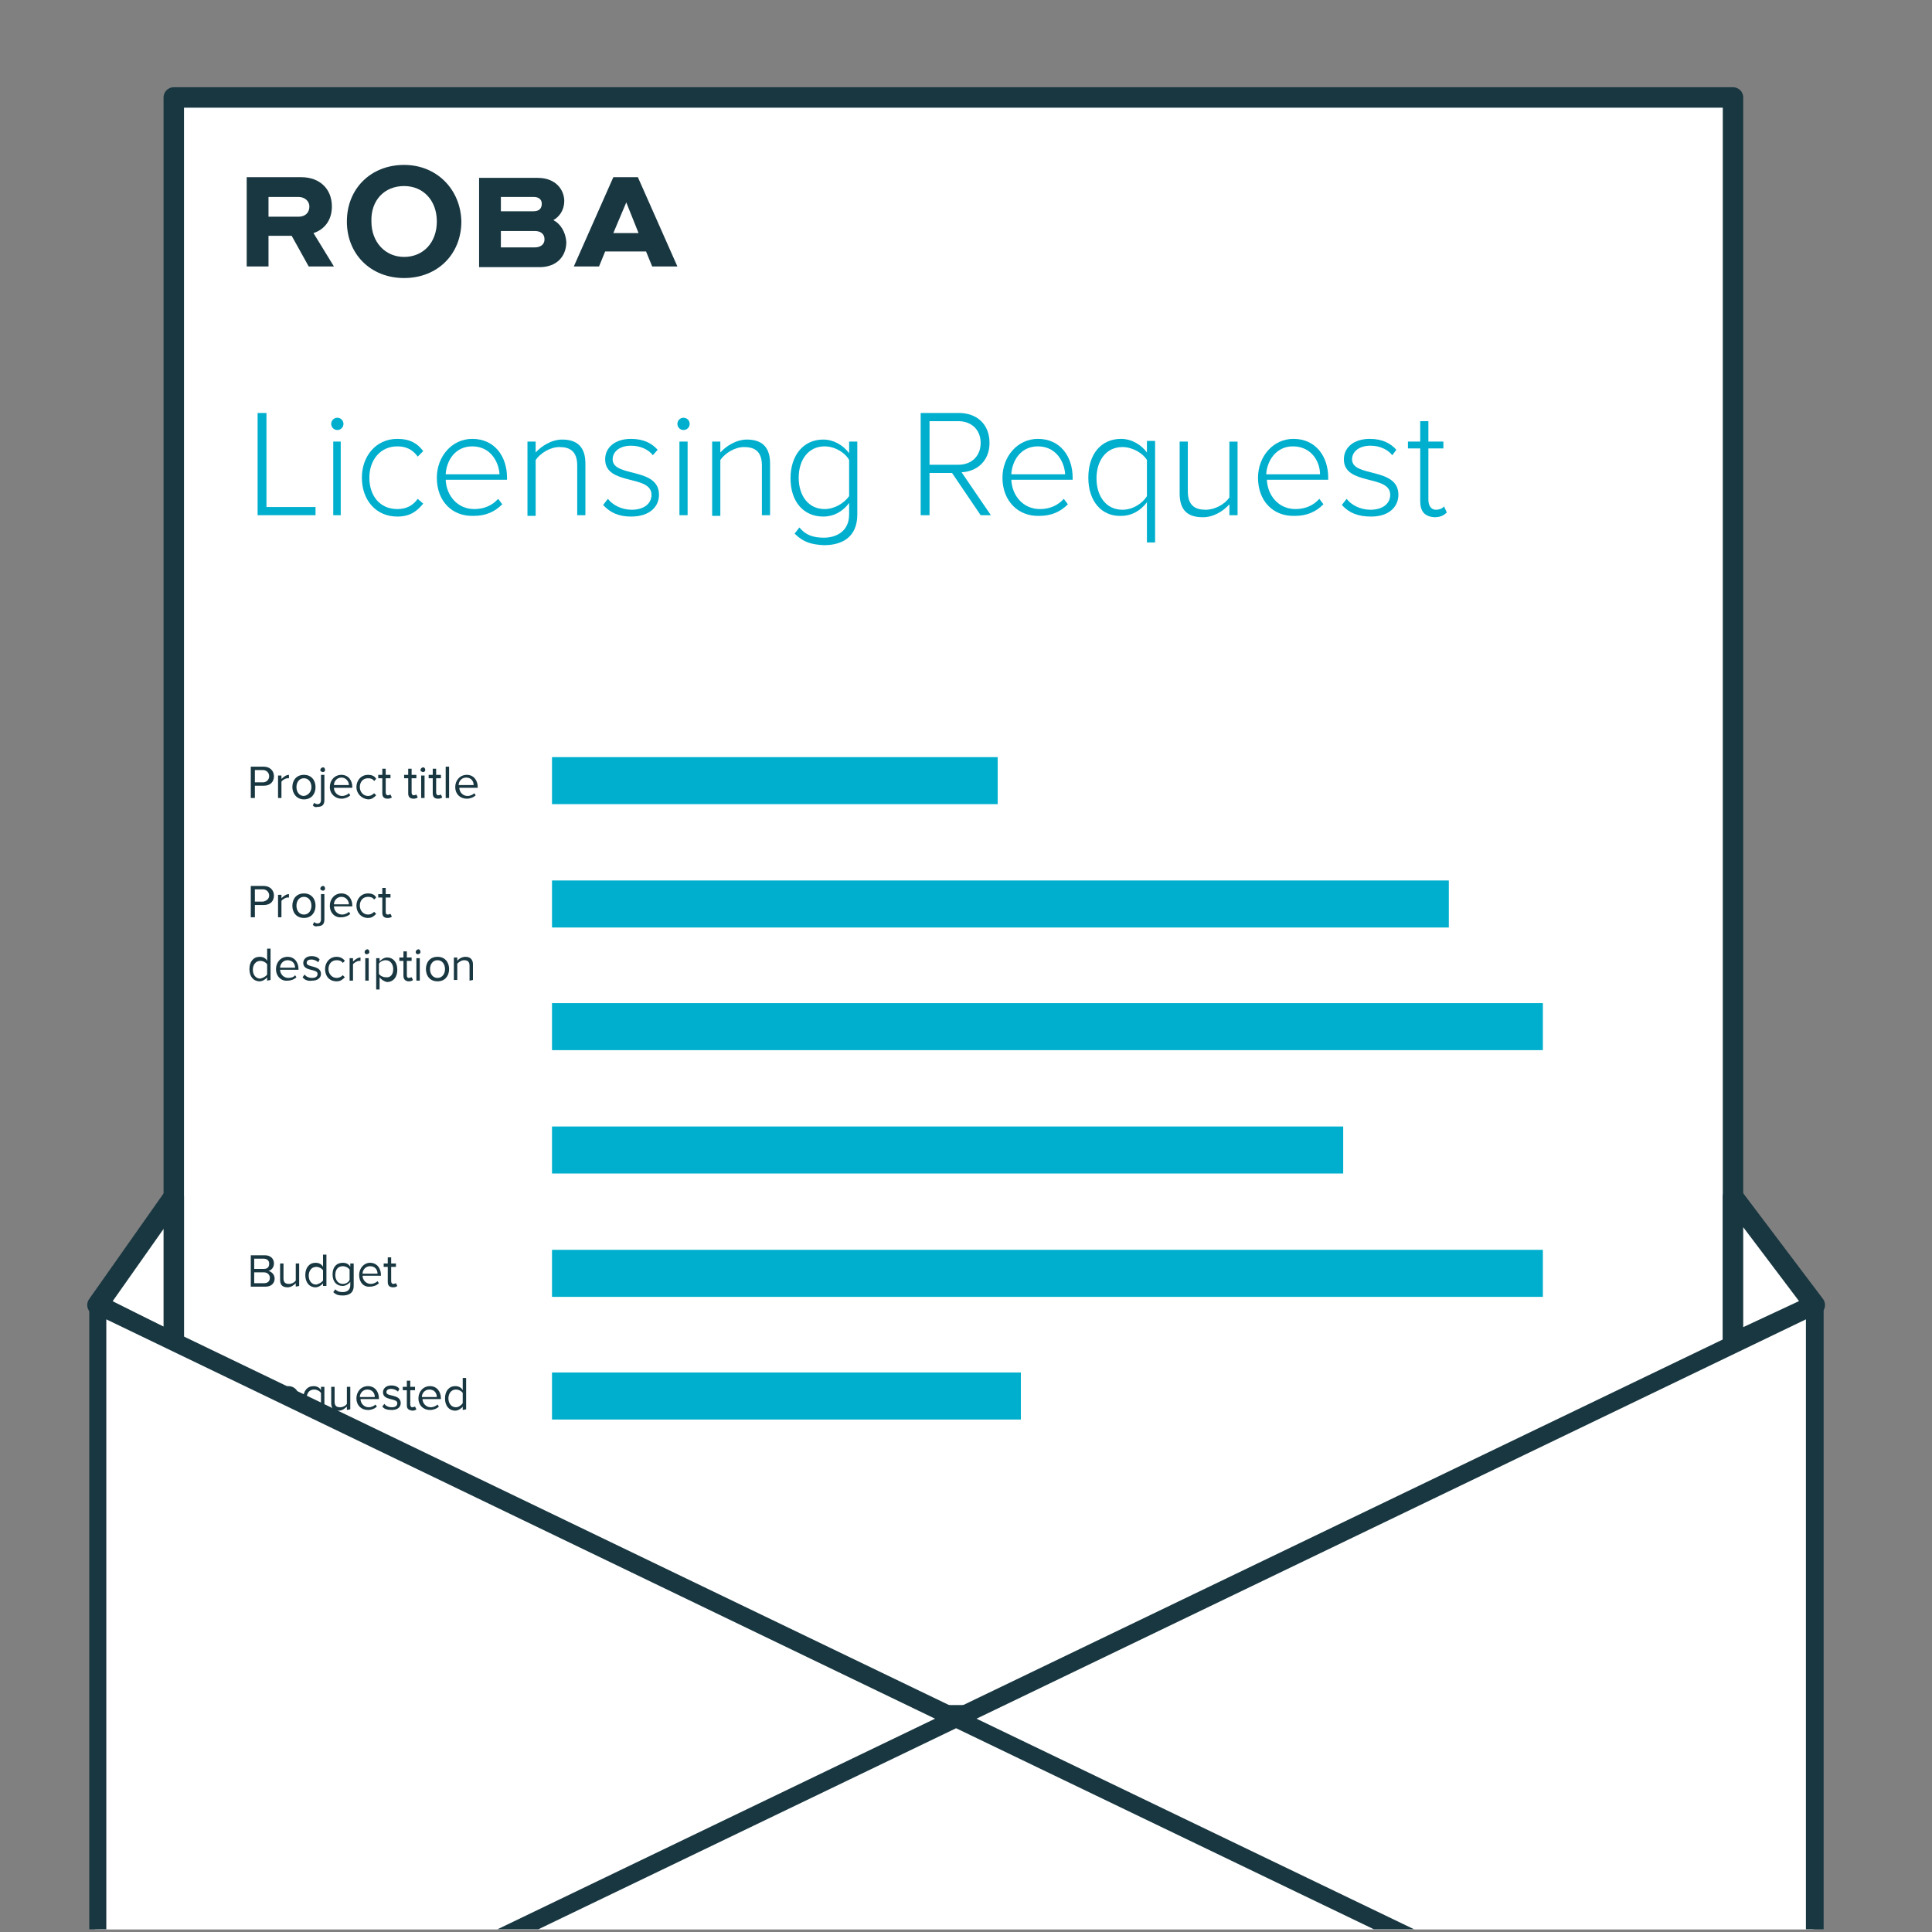 <?xml version="1.0" encoding="utf-8"?>
<!-- Generator: Adobe Illustrator 19.1.0, SVG Export Plug-In . SVG Version: 6.00 Build 0)  -->
<!DOCTYPE svg PUBLIC "-//W3C//DTD SVG 1.1//EN" "http://www.w3.org/Graphics/SVG/1.1/DTD/svg11.dtd">
<svg version="1.1" id="Ebene_1" xmlns="http://www.w3.org/2000/svg" xmlns:xlink="http://www.w3.org/1999/xlink" x="0px" y="0px"
	 width="283.5px" height="283.5px" viewBox="0 0 283.5 283.5" style="enable-background:new 0 0 283.5 283.5;" xml:space="preserve"
	>
<rect x="0" y="0" width="283.5" height="283.5" fill="#808080" stroke="none"/>
<style type="text/css">
	.st0{fill:#FFFFFF;stroke:#193741;stroke-width:3;stroke-linecap:round;stroke-linejoin:round;stroke-miterlimit:10;}
	.st1{fill:#193741;}
	.st2{enable-background:new    ;}
	.st3{fill:#00AFCD;}
	.st4{fill:#FFFFFF;stroke:#193741;stroke-width:3;stroke-linejoin:round;stroke-miterlimit:10;}
	.st5{fill:#FFFFFF;}
</style>
<rect x="25.5" y="14.3" class="st0" width="228.8" height="237.4"/>
<path class="st1" d="M39.4,28.9h4.4c0.9,0,1.6,0.6,1.6,1.4c0,0.9-0.6,1.5-1.6,1.5h-4.4V28.9z M48.7,30.3c0-2.6-1.8-4.3-4.5-4.3h-8
	v13.1h3.2v-4.5h3.4l2.5,4.5H49L46,34.2C47.3,33.8,48.7,32.6,48.7,30.3"/>
<path class="st1" d="M73.5,33.9h5c0.8,0,1.4,0.4,1.4,1.2c0,1-0.9,1.2-1.4,1.2h-5V33.9z M78.3,31h-4.8v-2.1h4.8c0.8,0,1.2,0.4,1.2,1
	C79.5,30.6,79.1,31,78.3,31 M81.2,32.3c0.9-0.5,1.6-1.5,1.6-2.8c0-1.6-1.2-3.4-3.9-3.4h-8.6v13.1h8.9c2.4,0,3.9-1.5,3.9-3.7
	C83,34,82.2,32.8,81.2,32.3"/>
<path class="st1" d="M91.9,29.7l1.8,4.5H90L91.9,29.7z M90,26l-5.8,13.1h3.7l0.9-2.2h6l0.9,2.2h3.7L93.6,26H90z"/>
<path class="st1" d="M59.3,27.3c2.8,0,4.8,2.1,4.8,5.2s-2,5.2-4.8,5.2s-4.8-2.2-4.8-5.2C54.4,29.4,56.4,27.3,59.3,27.3 M59.3,24.2
	c-4.9,0-8.4,3.5-8.4,8.3s3.5,8.3,8.4,8.3c4.9,0,8.4-3.5,8.4-8.3C67.6,27.8,64.1,24.2,59.3,24.2"/>
<g class="st2">
	<path class="st3" d="M37.8,75.6V60.6h1.3v13.8h7.2v1.2H37.8z"/>
	<path class="st3" d="M48.6,62.2c0-0.5,0.4-0.9,0.9-0.9c0.5,0,0.9,0.4,0.9,0.9c0,0.5-0.4,0.9-0.9,0.9C49,63.1,48.6,62.7,48.6,62.2z
		 M48.9,75.6V64.8H50v10.8H48.9z"/>
	<path class="st3" d="M53.1,70.1c0-3.2,2.1-5.7,5.2-5.7c1.9,0,3,0.7,3.8,1.8L61.3,67c-0.8-1.1-1.8-1.5-3-1.5c-2.5,0-4.1,2-4.1,4.6
		c0,2.6,1.5,4.6,4.1,4.6c1.2,0,2.2-0.4,3-1.5l0.8,0.7c-0.9,1.1-1.9,1.9-3.8,1.9C55.1,75.8,53.1,73.3,53.1,70.1z"/>
	<path class="st3" d="M64.1,70.1c0-3.1,2.2-5.7,5.2-5.7c3.3,0,5.1,2.6,5.1,5.7v0.3h-9c0.1,2.3,1.7,4.3,4.2,4.3
		c1.4,0,2.6-0.5,3.5-1.5l0.6,0.8c-1.1,1.1-2.4,1.7-4.2,1.7C66.3,75.8,64.1,73.5,64.1,70.1z M69.3,65.5c-2.6,0-3.8,2.2-3.9,4.1h7.9
		C73.2,67.8,72,65.5,69.3,65.5z"/>
	<path class="st3" d="M84.7,75.6v-7.3c0-2.1-1.1-2.7-2.6-2.7c-1.4,0-2.8,0.9-3.5,1.9v8.2h-1.2V64.8h1.2v1.6c0.8-0.9,2.3-1.9,3.9-1.9
		c2.2,0,3.4,1.1,3.4,3.5v7.6L84.7,75.6L84.7,75.6z"/>
	<path class="st3" d="M88.5,74.1l0.7-0.9c0.7,0.9,2,1.6,3.5,1.6c1.8,0,2.9-0.9,2.9-2.2c0-3-6.8-1.3-6.8-5.2c0-1.7,1.4-3,3.8-3
		c1.9,0,3.1,0.7,3.9,1.6l-0.7,0.8c-0.6-0.8-1.8-1.4-3.2-1.4c-1.7,0-2.7,0.9-2.7,2c0,2.7,6.8,1.1,6.8,5.2c0,1.7-1.3,3.2-4.1,3.2
		C90.9,75.8,89.6,75.3,88.5,74.1z"/>
	<path class="st3" d="M99.4,62.2c0-0.5,0.4-0.9,0.9-0.9c0.5,0,0.9,0.4,0.9,0.9c0,0.5-0.4,0.9-0.9,0.9C99.8,63.1,99.4,62.7,99.4,62.2
		z M99.7,75.6V64.8h1.2v10.8H99.7z"/>
	<path class="st3" d="M111.8,75.6v-7.3c0-2.1-1.1-2.7-2.6-2.7c-1.4,0-2.8,0.9-3.5,1.9v8.2h-1.2V64.8h1.2v1.6
		c0.8-0.9,2.3-1.9,3.9-1.9c2.2,0,3.4,1.1,3.4,3.5v7.6L111.8,75.6L111.8,75.6z"/>
	<path class="st3" d="M116.6,78.3l0.7-0.9c0.9,1.1,2,1.5,3.6,1.5c1.9,0,3.7-1,3.7-3.4v-1.7c-0.8,1.1-2.1,2-3.8,2
		c-2.9,0-4.8-2.2-4.8-5.6c0-3.4,1.9-5.7,4.8-5.7c1.5,0,2.9,0.8,3.8,2v-1.7h1.2v10.7c0,3.3-2.2,4.5-4.9,4.5
		C119.1,79.9,117.9,79.6,116.6,78.3z M124.6,72.8v-5.3c-0.6-1.1-2.1-2-3.6-2c-2.4,0-3.8,2-3.8,4.6c0,2.6,1.4,4.6,3.8,4.6
		C122.5,74.7,123.9,73.8,124.6,72.8z"/>
	<path class="st3" d="M143.9,75.6l-4.2-6.2h-3.3v6.2h-1.3V60.6h5.6c2.6,0,4.5,1.6,4.5,4.4c0,2.7-1.9,4.2-4.1,4.3l4.3,6.3L143.9,75.6
		L143.9,75.6z M143.9,65c0-1.9-1.3-3.2-3.3-3.2h-4.2v6.4h4.2C142.6,68.2,143.9,66.9,143.9,65z"/>
	<path class="st3" d="M147.1,70.1c0-3.1,2.2-5.7,5.2-5.7c3.3,0,5.1,2.6,5.1,5.7v0.3h-9c0.1,2.3,1.7,4.3,4.2,4.3
		c1.4,0,2.6-0.5,3.5-1.5l0.6,0.8c-1.1,1.1-2.4,1.7-4.2,1.7C149.4,75.8,147.1,73.5,147.1,70.1z M152.3,65.5c-2.6,0-3.8,2.2-3.9,4.1
		h7.9C156.2,67.8,155,65.5,152.3,65.5z"/>
	<path class="st3" d="M159.7,70.1c0-3.5,1.9-5.7,4.8-5.7c1.6,0,3,0.9,3.8,2v-1.7h1.2v14.9h-1.2v-5.9c-0.9,1.2-2.2,2-3.8,2
		C161.7,75.8,159.7,73.6,159.7,70.1z M168.3,72.8v-5.3c-0.6-1-2.1-1.9-3.6-1.9c-2.4,0-3.8,2-3.8,4.6c0,2.6,1.4,4.6,3.8,4.6
		C166.3,74.8,167.7,73.8,168.3,72.8z"/>
	<path class="st3" d="M180.4,75.6V74c-0.9,1-2.3,1.9-3.9,1.9c-2.2,0-3.4-1-3.4-3.5v-7.6h1.2v7.3c0,2.1,1.1,2.7,2.6,2.7
		c1.4,0,2.8-0.8,3.5-1.8v-8.2h1.2v10.8L180.4,75.6L180.4,75.6L180.4,75.6z"/>
	<path class="st3" d="M184.6,70.1c0-3.1,2.2-5.7,5.2-5.7c3.3,0,5.1,2.6,5.1,5.7v0.3h-9c0.1,2.3,1.7,4.3,4.2,4.3
		c1.4,0,2.6-0.5,3.5-1.5l0.6,0.8c-1.1,1.1-2.4,1.7-4.2,1.7C186.8,75.8,184.6,73.5,184.6,70.1z M189.7,65.5c-2.5,0-3.8,2.2-3.9,4.1
		h7.9C193.7,67.8,192.5,65.5,189.7,65.5z"/>
	<path class="st3" d="M196.9,74.1l0.7-0.9c0.7,0.9,2,1.6,3.5,1.6c1.8,0,2.9-0.9,2.9-2.2c0-3-6.8-1.3-6.8-5.2c0-1.7,1.4-3,3.8-3
		c1.9,0,3.1,0.7,3.9,1.6l-0.6,0.8c-0.6-0.8-1.8-1.4-3.2-1.4c-1.7,0-2.7,0.9-2.7,2c0,2.7,6.8,1.1,6.8,5.2c0,1.7-1.3,3.2-4,3.2
		C199.3,75.8,198,75.3,196.9,74.1z"/>
	<path class="st3" d="M208.4,73.5v-7.7h-1.8v-1h1.8v-3h1.2v3h2.2v1h-2.2v7.5c0,0.9,0.4,1.5,1.1,1.5c0.5,0,1-0.2,1.2-0.5l0.4,0.9
		c-0.4,0.4-0.9,0.7-1.8,0.7C209,75.8,208.4,75,208.4,73.5z"/>
</g>
<rect x="81" y="111.1" class="st3" width="65.4" height="6.9"/>
<rect x="81" y="129.2" class="st3" width="131.6" height="6.9"/>
<rect x="81" y="147.2" class="st3" width="145.4" height="6.9"/>
<rect x="81" y="165.3" class="st3" width="116.1" height="6.9"/>
<rect x="81" y="183.4" class="st3" width="145.4" height="6.9"/>
<rect x="81" y="201.4" class="st3" width="68.8" height="6.9"/>
<polygon class="st4" points="14.3,191.5 25.5,175.6 25.5,197.1 "/>
<polygon class="st4" points="266.3,191.5 254.3,175.6 254.3,197.1 "/>
<g class="st2">
	<path class="st1" d="M36.8,117.1v-4.6h1.9c0.9,0,1.5,0.6,1.5,1.4s-0.5,1.4-1.5,1.4h-1.3v1.8C37.4,117.1,36.8,117.1,36.8,117.1z
		 M39.5,113.9c0-0.5-0.4-0.9-0.9-0.9h-1.2v1.8h1.2C39.1,114.8,39.5,114.4,39.5,113.9z"/>
	<path class="st1" d="M40.8,117.1v-3.3h0.5v0.5c0.3-0.3,0.7-0.6,1.1-0.6v0.5c-0.1,0-0.1,0-0.2,0c-0.3,0-0.8,0.3-0.9,0.5v2.4
		L40.8,117.1L40.8,117.1z"/>
	<path class="st1" d="M42.9,115.5c0-1,0.6-1.8,1.7-1.8s1.7,0.8,1.7,1.8s-0.6,1.8-1.7,1.8S42.9,116.4,42.9,115.5z M45.7,115.5
		c0-0.7-0.4-1.3-1.1-1.3s-1.1,0.6-1.1,1.3c0,0.7,0.4,1.3,1.1,1.3C45.3,116.7,45.7,116.1,45.7,115.5z"/>
	<path class="st1" d="M45.9,118.2l0.2-0.4c0.1,0.1,0.3,0.2,0.5,0.2c0.3,0,0.5-0.2,0.5-0.6v-3.7h0.5v3.7c0,0.7-0.3,1-1,1
		C46.3,118.5,46.1,118.4,45.9,118.2z M47,113c0-0.2,0.2-0.4,0.4-0.4c0.2,0,0.3,0.2,0.3,0.4c0,0.2-0.2,0.3-0.3,0.3S47,113.2,47,113z"
		/>
	<path class="st1" d="M48.4,115.5c0-1,0.7-1.8,1.7-1.8c1,0,1.6,0.8,1.6,1.8v0.1H49c0,0.6,0.5,1.2,1.2,1.2c0.4,0,0.8-0.2,1-0.4
		l0.2,0.3c-0.3,0.3-0.8,0.5-1.3,0.5C49.2,117.2,48.4,116.5,48.4,115.5z M50.1,114.1c-0.7,0-1.1,0.6-1.1,1.1h2.2
		C51.2,114.7,50.8,114.1,50.1,114.1z"/>
	<path class="st1" d="M52.3,115.5c0-1,0.7-1.8,1.7-1.8c0.6,0,1,0.2,1.2,0.6l-0.3,0.3c-0.2-0.3-0.5-0.4-0.9-0.4
		c-0.7,0-1.2,0.5-1.2,1.3c0,0.7,0.5,1.3,1.2,1.3c0.3,0,0.6-0.1,0.9-0.4l0.3,0.3c-0.3,0.3-0.6,0.6-1.2,0.6
		C53,117.2,52.3,116.4,52.3,115.5z"/>
	<path class="st1" d="M56.1,116.4v-2.2h-0.6v-0.5h0.6v-0.9h0.5v0.9h0.7v0.5h-0.7v2.1c0,0.2,0.1,0.4,0.3,0.4c0.2,0,0.3-0.1,0.4-0.1
		l0.2,0.4c-0.1,0.1-0.3,0.2-0.6,0.2C56.3,117.2,56.1,116.9,56.1,116.4z"/>
	<path class="st1" d="M59.9,116.4v-2.2h-0.6v-0.5h0.6v-0.9h0.5v0.9h0.7v0.5h-0.7v2.1c0,0.2,0.1,0.4,0.3,0.4c0.2,0,0.3-0.1,0.4-0.1
		l0.2,0.4c-0.1,0.1-0.3,0.2-0.6,0.2C60.1,117.2,59.9,116.9,59.9,116.4z"/>
	<path class="st1" d="M61.7,113c0-0.2,0.2-0.4,0.4-0.4c0.2,0,0.3,0.2,0.3,0.4c0,0.2-0.2,0.3-0.3,0.3S61.7,113.2,61.7,113z
		 M61.8,117.1v-3.3h0.5v3.3H61.8z"/>
	<path class="st1" d="M63.5,116.4v-2.2h-0.6v-0.5h0.6v-0.9H64v0.9h0.7v0.5H64v2.1c0,0.2,0.1,0.4,0.3,0.4c0.2,0,0.3-0.1,0.4-0.1
		l0.2,0.4c-0.1,0.1-0.3,0.2-0.6,0.2C63.7,117.2,63.5,116.9,63.5,116.4z"/>
	<path class="st1" d="M65.4,117.1v-4.6h0.5v4.6H65.4z"/>
	<path class="st1" d="M66.8,115.5c0-1,0.7-1.8,1.7-1.8c1,0,1.6,0.8,1.6,1.8v0.1h-2.7c0,0.6,0.5,1.2,1.2,1.2c0.4,0,0.8-0.2,1-0.4
		l0.2,0.3c-0.3,0.3-0.8,0.5-1.3,0.5C67.5,117.2,66.8,116.5,66.8,115.5z M68.4,114.1c-0.7,0-1.1,0.6-1.1,1.1h2.2
		C69.5,114.7,69.2,114.1,68.4,114.1z"/>
</g>
<g class="st2">
	<path class="st1" d="M36.8,134.6V130h1.9c0.9,0,1.5,0.6,1.5,1.4c0,0.8-0.5,1.4-1.5,1.4h-1.3v1.8L36.8,134.6L36.8,134.6z
		 M39.5,131.4c0-0.5-0.4-0.9-0.9-0.9h-1.2v1.8h1.2C39.1,132.2,39.5,131.9,39.5,131.4z"/>
	<path class="st1" d="M40.8,134.6v-3.3h0.5v0.5c0.3-0.3,0.7-0.6,1.1-0.6v0.5c-0.1,0-0.1,0-0.2,0c-0.3,0-0.8,0.3-0.9,0.5v2.4
		L40.8,134.6L40.8,134.6z"/>
	<path class="st1" d="M42.9,132.9c0-1,0.6-1.8,1.7-1.8s1.7,0.8,1.7,1.8c0,1-0.6,1.8-1.7,1.8S42.9,133.9,42.9,132.9z M45.7,132.9
		c0-0.7-0.4-1.3-1.1-1.3s-1.1,0.6-1.1,1.3c0,0.7,0.4,1.3,1.1,1.3C45.3,134.2,45.7,133.6,45.7,132.9z"/>
	<path class="st1" d="M45.9,135.7l0.2-0.4c0.1,0.1,0.3,0.2,0.5,0.2c0.3,0,0.5-0.2,0.5-0.6v-3.7h0.5v3.7c0,0.7-0.3,1-1,1
		C46.3,136,46.1,135.9,45.9,135.7z M47,130.4c0-0.2,0.2-0.4,0.4-0.4c0.2,0,0.3,0.2,0.3,0.4c0,0.2-0.2,0.3-0.3,0.3S47,130.6,47,130.4
		z"/>
	<path class="st1" d="M48.4,132.9c0-1,0.7-1.8,1.7-1.8c1,0,1.6,0.8,1.6,1.8v0.1H49c0,0.6,0.5,1.2,1.2,1.2c0.4,0,0.8-0.2,1-0.4
		l0.2,0.3c-0.3,0.3-0.8,0.5-1.3,0.5C49.2,134.7,48.4,134,48.4,132.9z M50.1,131.6c-0.7,0-1.1,0.6-1.1,1.1h2.2
		C51.2,132.2,50.8,131.6,50.1,131.6z"/>
	<path class="st1" d="M52.3,132.9c0-1,0.7-1.8,1.7-1.8c0.6,0,1,0.2,1.2,0.6l-0.3,0.3c-0.2-0.3-0.5-0.4-0.9-0.4
		c-0.7,0-1.2,0.5-1.2,1.3c0,0.7,0.5,1.3,1.2,1.3c0.3,0,0.6-0.1,0.9-0.4l0.3,0.3c-0.3,0.3-0.6,0.6-1.2,0.6
		C53,134.7,52.3,133.9,52.3,132.9z"/>
	<path class="st1" d="M56.1,133.9v-2.2h-0.6v-0.5h0.6v-0.9h0.5v0.9h0.7v0.5h-0.7v2.1c0,0.3,0.1,0.4,0.3,0.4c0.2,0,0.3-0.1,0.4-0.1
		l0.2,0.4c-0.1,0.1-0.3,0.2-0.6,0.2C56.3,134.7,56.1,134.4,56.1,133.9z"/>
</g>
<g class="st2">
	<path class="st1" d="M39.2,143.9v-0.5c-0.2,0.3-0.7,0.6-1.1,0.6c-0.9,0-1.5-0.7-1.5-1.8c0-1.1,0.6-1.8,1.5-1.8
		c0.5,0,0.9,0.2,1.1,0.6v-1.8h0.5v4.6L39.2,143.9L39.2,143.9z M39.2,143v-1.5c-0.2-0.3-0.6-0.5-1-0.5c-0.7,0-1.1,0.6-1.1,1.3
		c0,0.7,0.4,1.3,1.1,1.3C38.6,143.5,39,143.3,39.2,143z"/>
	<path class="st1" d="M40.5,142.2c0-1,0.7-1.8,1.7-1.8c1,0,1.6,0.8,1.6,1.8v0.1h-2.7c0,0.6,0.5,1.2,1.2,1.2c0.4,0,0.8-0.1,1-0.4
		l0.2,0.3c-0.3,0.3-0.8,0.5-1.3,0.5C41.3,144,40.5,143.3,40.5,142.2z M42.2,140.9c-0.7,0-1.1,0.6-1.1,1.1h2.2
		C43.3,141.5,43,140.9,42.2,140.9z"/>
	<path class="st1" d="M44.4,143.4l0.3-0.4c0.2,0.3,0.6,0.5,1.1,0.5c0.5,0,0.8-0.2,0.8-0.6c0-0.8-2.1-0.3-2.1-1.6c0-0.5,0.4-1,1.2-1
		c0.6,0,1,0.2,1.2,0.5l-0.2,0.4c-0.2-0.2-0.6-0.4-1-0.4c-0.5,0-0.7,0.2-0.7,0.5c0,0.7,2.1,0.3,2.1,1.6c0,0.6-0.5,1-1.3,1
		C45.2,144,44.7,143.8,44.4,143.4z"/>
	<path class="st1" d="M47.7,142.2c0-1,0.7-1.8,1.7-1.8c0.6,0,1,0.3,1.2,0.6l-0.3,0.3c-0.2-0.3-0.5-0.4-0.9-0.4
		c-0.7,0-1.2,0.5-1.2,1.3c0,0.7,0.5,1.3,1.2,1.3c0.3,0,0.6-0.1,0.9-0.4l0.3,0.3c-0.3,0.3-0.6,0.6-1.2,0.6
		C48.3,144,47.7,143.2,47.7,142.2z"/>
	<path class="st1" d="M51.3,143.9v-3.3h0.5v0.5c0.3-0.3,0.7-0.6,1.1-0.6v0.5c-0.1,0-0.1,0-0.2,0c-0.3,0-0.8,0.3-0.9,0.5v2.4
		L51.3,143.9L51.3,143.9L51.3,143.9z"/>
	<path class="st1" d="M53.5,139.7c0-0.2,0.2-0.4,0.4-0.4c0.2,0,0.3,0.2,0.3,0.4c0,0.2-0.2,0.3-0.3,0.3
		C53.7,140.1,53.5,139.9,53.5,139.7z M53.6,143.9v-3.3h0.5v3.3H53.6z"/>
	<path class="st1" d="M55.7,143.4v1.8h-0.5v-4.6h0.5v0.5c0.2-0.3,0.7-0.6,1.1-0.6c0.9,0,1.5,0.7,1.5,1.8c0,1.1-0.6,1.8-1.5,1.8
		C56.3,144,55.9,143.7,55.7,143.4z M57.7,142.2c0-0.7-0.4-1.3-1.1-1.3c-0.4,0-0.8,0.2-1,0.5v1.5c0.2,0.3,0.6,0.5,1,0.5
		C57.3,143.5,57.7,143,57.7,142.2z"/>
	<path class="st1" d="M59.2,143.2V141h-0.6v-0.5h0.6v-0.9h0.5v0.9h0.7v0.5h-0.7v2.1c0,0.3,0.1,0.4,0.3,0.4c0.2,0,0.3-0.1,0.4-0.1
		l0.2,0.4c-0.1,0.1-0.3,0.2-0.6,0.2C59.5,144,59.2,143.7,59.2,143.2z"/>
	<path class="st1" d="M61,139.7c0-0.2,0.2-0.4,0.4-0.4s0.3,0.2,0.3,0.4c0,0.2-0.2,0.3-0.3,0.3C61.2,140.1,61,139.9,61,139.7z
		 M61.1,143.9v-3.3h0.5v3.3H61.1z"/>
	<path class="st1" d="M62.5,142.2c0-1,0.6-1.8,1.7-1.8s1.7,0.8,1.7,1.8c0,1-0.6,1.8-1.7,1.8S62.5,143.2,62.5,142.2z M65.3,142.2
		c0-0.7-0.4-1.3-1.1-1.3c-0.7,0-1.1,0.6-1.1,1.3c0,0.7,0.4,1.3,1.1,1.3C64.9,143.5,65.3,142.9,65.3,142.2z"/>
	<path class="st1" d="M68.9,143.9v-2.2c0-0.6-0.3-0.8-0.8-0.8c-0.4,0-0.8,0.3-1,0.5v2.4h-0.5v-3.3h0.5v0.5c0.2-0.3,0.7-0.6,1.2-0.6
		c0.7,0,1.1,0.4,1.1,1.1v2.3L68.9,143.9L68.9,143.9z"/>
</g>
<g class="st2">
	<path class="st1" d="M36.8,188.8v-4.6h2.1c0.8,0,1.3,0.5,1.3,1.2c0,0.6-0.4,1-0.8,1.1c0.5,0.1,0.9,0.6,0.9,1.1
		c0,0.7-0.5,1.2-1.3,1.2L36.8,188.8L36.8,188.8z M39.5,185.4c0-0.4-0.3-0.7-0.8-0.7h-1.4v1.5h1.4C39.3,186.2,39.5,185.9,39.5,185.4z
		 M39.6,187.5c0-0.4-0.3-0.8-0.9-0.8h-1.4v1.6h1.4C39.3,188.3,39.6,188,39.6,187.5z"/>
	<path class="st1" d="M43.4,188.8v-0.5c-0.3,0.3-0.7,0.6-1.2,0.6c-0.7,0-1.1-0.3-1.1-1.1v-2.4h0.5v2.2c0,0.6,0.3,0.8,0.8,0.8
		c0.4,0,0.8-0.2,1-0.5v-2.5h0.5v3.3L43.4,188.8L43.4,188.8z"/>
	<path class="st1" d="M47.4,188.8v-0.5c-0.2,0.3-0.7,0.6-1.1,0.6c-0.9,0-1.5-0.7-1.5-1.8c0-1.1,0.6-1.8,1.5-1.8
		c0.5,0,0.9,0.2,1.1,0.6v-1.8h0.5v4.6H47.4L47.4,188.8z M47.4,187.9v-1.5c-0.2-0.3-0.6-0.5-1-0.5c-0.7,0-1.1,0.6-1.1,1.3
		c0,0.7,0.4,1.3,1.1,1.3C46.8,188.4,47.2,188.2,47.4,187.9z"/>
	<path class="st1" d="M48.9,189.6l0.3-0.4c0.3,0.3,0.6,0.4,1.1,0.4c0.6,0,1.1-0.3,1.1-1v-0.5c-0.2,0.3-0.7,0.6-1.1,0.6
		c-0.9,0-1.5-0.6-1.5-1.7c0-1.1,0.6-1.7,1.5-1.7c0.5,0,0.9,0.2,1.1,0.6v-0.5h0.5v3.3c0,1.1-0.8,1.4-1.6,1.4
		C49.7,190.1,49.3,190,48.9,189.6z M51.3,187.8v-1.5c-0.2-0.3-0.6-0.5-1-0.5c-0.7,0-1.1,0.5-1.1,1.3c0,0.7,0.4,1.3,1.1,1.3
		C50.8,188.4,51.2,188.1,51.3,187.8z"/>
	<path class="st1" d="M52.7,187.1c0-1,0.7-1.8,1.6-1.8c1,0,1.6,0.8,1.6,1.8v0.1h-2.7c0,0.6,0.5,1.2,1.2,1.2c0.4,0,0.8-0.2,1-0.4
		l0.2,0.3c-0.3,0.3-0.8,0.5-1.3,0.5C53.4,188.9,52.7,188.2,52.7,187.1z M54.3,185.8c-0.7,0-1.1,0.6-1.1,1.1h2.2
		C55.4,186.4,55.1,185.8,54.3,185.8z"/>
	<path class="st1" d="M56.9,188.1v-2.2h-0.6v-0.5h0.6v-0.9h0.5v0.9h0.7v0.5h-0.7v2.1c0,0.2,0.1,0.4,0.3,0.4c0.2,0,0.3-0.1,0.4-0.1
		l0.2,0.4c-0.1,0.1-0.3,0.2-0.6,0.2C57.1,188.9,56.9,188.6,56.9,188.1z"/>
</g>
<g class="st2">
	<path class="st1" d="M39.5,206.9l-1.2-1.8h-0.9v1.8h-0.6v-4.6h1.9c0.8,0,1.5,0.5,1.5,1.4c0,0.8-0.6,1.3-1.2,1.3l1.2,1.9L39.5,206.9
		L39.5,206.9z M39.5,203.6c0-0.5-0.4-0.9-0.9-0.9h-1.2v1.8h1.2C39.1,204.5,39.5,204.1,39.5,203.6z"/>
	<path class="st1" d="M40.6,205.2c0-1,0.7-1.8,1.7-1.8c1,0,1.6,0.8,1.6,1.8v0.1h-2.7c0,0.6,0.5,1.2,1.2,1.2c0.4,0,0.8-0.2,1-0.4
		l0.2,0.3c-0.3,0.3-0.8,0.5-1.3,0.5C41.3,206.9,40.6,206.2,40.6,205.2z M42.2,203.9c-0.7,0-1.1,0.6-1.1,1.1h2.2
		C43.3,204.5,43,203.9,42.2,203.9z"/>
	<path class="st1" d="M44.5,205.2c0-1.1,0.6-1.8,1.5-1.8c0.5,0,0.9,0.2,1.1,0.6v-0.5h0.5v4.6h-0.5v-1.8c-0.3,0.4-0.7,0.6-1.1,0.6
		C45.1,206.9,44.5,206.3,44.5,205.2z M47.1,205.9v-1.5c-0.2-0.3-0.6-0.5-1-0.5c-0.7,0-1.1,0.5-1.1,1.3c0,0.7,0.4,1.3,1.1,1.3
		C46.5,206.5,46.9,206.2,47.1,205.9z"/>
	<path class="st1" d="M50.9,206.9v-0.5c-0.3,0.3-0.7,0.6-1.2,0.6c-0.7,0-1.1-0.3-1.1-1.1v-2.4h0.5v2.2c0,0.6,0.3,0.8,0.8,0.8
		c0.4,0,0.8-0.2,1-0.5v-2.5h0.5v3.3L50.9,206.9C50.9,206.9,50.9,206.9,50.9,206.9z"/>
	<path class="st1" d="M52.3,205.2c0-1,0.7-1.8,1.7-1.8c1,0,1.6,0.8,1.6,1.8v0.1h-2.7c0,0.6,0.5,1.2,1.2,1.2c0.4,0,0.8-0.2,1-0.4
		l0.2,0.3c-0.3,0.3-0.8,0.5-1.3,0.5C53,206.9,52.3,206.2,52.3,205.2z M53.9,203.9c-0.7,0-1.1,0.6-1.1,1.1H55
		C55,204.5,54.7,203.9,53.9,203.9z"/>
	<path class="st1" d="M56.1,206.4l0.3-0.4c0.2,0.3,0.6,0.5,1.1,0.5c0.5,0,0.8-0.2,0.8-0.6c0-0.8-2.1-0.3-2.1-1.6c0-0.5,0.4-1,1.2-1
		c0.6,0,1,0.2,1.2,0.5l-0.2,0.4c-0.2-0.2-0.6-0.4-1-0.4c-0.5,0-0.7,0.2-0.7,0.5c0,0.7,2.1,0.2,2.1,1.6c0,0.6-0.5,1-1.3,1
		C56.9,206.9,56.4,206.8,56.1,206.4z"/>
	<path class="st1" d="M59.7,206.2V204h-0.6v-0.5h0.6v-0.9h0.5v0.9h0.7v0.5h-0.7v2.1c0,0.2,0.1,0.4,0.3,0.4c0.2,0,0.3-0.1,0.4-0.1
		l0.2,0.4c-0.1,0.1-0.3,0.2-0.6,0.2C59.9,206.9,59.7,206.7,59.7,206.2z"/>
	<path class="st1" d="M61.4,205.2c0-1,0.7-1.8,1.7-1.8c1,0,1.6,0.8,1.6,1.8v0.1H62c0,0.6,0.5,1.2,1.2,1.2c0.4,0,0.8-0.2,1-0.4
		l0.2,0.3c-0.3,0.3-0.8,0.5-1.3,0.5C62.1,206.9,61.4,206.2,61.4,205.2z M63,203.9c-0.7,0-1.1,0.6-1.1,1.1h2.2
		C64.1,204.5,63.8,203.9,63,203.9z"/>
	<path class="st1" d="M67.9,206.9v-0.5c-0.2,0.3-0.7,0.6-1.1,0.6c-0.9,0-1.5-0.7-1.5-1.8c0-1.1,0.6-1.8,1.5-1.8
		c0.5,0,0.9,0.2,1.1,0.6v-1.8h0.5v4.6L67.9,206.9L67.9,206.9z M67.9,205.9v-1.5c-0.2-0.3-0.6-0.5-1-0.5c-0.7,0-1.1,0.6-1.1,1.3
		s0.4,1.3,1.1,1.3C67.3,206.5,67.7,206.2,67.9,205.9z"/>
</g>
<g class="st2">
	<path class="st1" d="M36.5,213.8l0.3-0.4c0.3,0.3,0.8,0.7,1.4,0.7c0.8,0,1.1-0.4,1.1-0.8c0-1.2-2.7-0.5-2.7-2.2
		c0-0.8,0.7-1.3,1.6-1.3c0.7,0,1.2,0.2,1.6,0.7l-0.3,0.4c-0.3-0.4-0.8-0.6-1.3-0.6c-0.5,0-0.9,0.3-0.9,0.7c0,1,2.7,0.4,2.7,2.2
		c0,0.7-0.5,1.4-1.7,1.4C37.5,214.5,36.9,214.2,36.5,213.8z"/>
	<path class="st1" d="M40.6,212.7c0-1,0.6-1.8,1.7-1.8c1,0,1.7,0.8,1.7,1.8s-0.6,1.8-1.7,1.8C41.3,214.5,40.6,213.7,40.6,212.7z
		 M43.4,212.7c0-0.7-0.4-1.3-1.1-1.3c-0.7,0-1.1,0.6-1.1,1.3c0,0.7,0.4,1.3,1.1,1.3C43,214,43.4,213.4,43.4,212.7z"/>
	<path class="st1" d="M47,214.4v-2.2c0-0.6-0.3-0.8-0.8-0.8c-0.4,0-0.8,0.3-1,0.5v2.4h-0.5v-3.3h0.5v0.5c0.2-0.3,0.7-0.6,1.2-0.6
		c0.7,0,1.1,0.4,1.1,1.1v2.3H47L47,214.4z"/>
	<path class="st1" d="M48.6,215.3l0.3-0.4c0.3,0.3,0.6,0.4,1.1,0.4c0.6,0,1.1-0.3,1.1-1v-0.5c-0.2,0.3-0.7,0.6-1.1,0.6
		c-0.9,0-1.5-0.7-1.5-1.7c0-1.1,0.6-1.7,1.5-1.7c0.5,0,0.9,0.2,1.1,0.6v-0.5h0.5v3.3c0,1.1-0.8,1.4-1.6,1.4
		C49.4,215.8,49,215.7,48.6,215.3z M51,213.5V212c-0.2-0.3-0.6-0.5-1-0.5c-0.7,0-1.1,0.5-1.1,1.3c0,0.7,0.4,1.3,1.1,1.3
		C50.4,214,50.8,213.8,51,213.5z"/>
</g>
<polygon class="st5" points="139.9,252.2 13.9,191.5 13.9,283.1 265.9,283.1 265.9,191.5 "/>
<polygon class="st5" points="14.3,283.1 140.3,252.6 266.3,283.1 "/>
<path class="st1" d="M15.6,283.1v-89.5l124.1,59.8c0.3,0.2,0.8,0.2,1.1,0L265,193.6v89.5h2.6v-91.6c0-0.4-0.3-0.9-0.6-1.1
	c-0.3-0.3-0.9-0.3-1.2-0.1l-125.5,60.4L14.9,190.3c-0.4-0.2-0.9-0.2-1.2,0.1c-0.3,0.3-0.6,0.7-0.6,1.1v91.6L15.6,283.1L15.6,283.1z"
	/>
<path class="st1" d="M79,283.1l61.3-29.5l61.3,29.5h5.9L140.8,251c-0.3-0.2-0.8-0.2-1.1,0L73,283.1H79z"/>
</svg>
